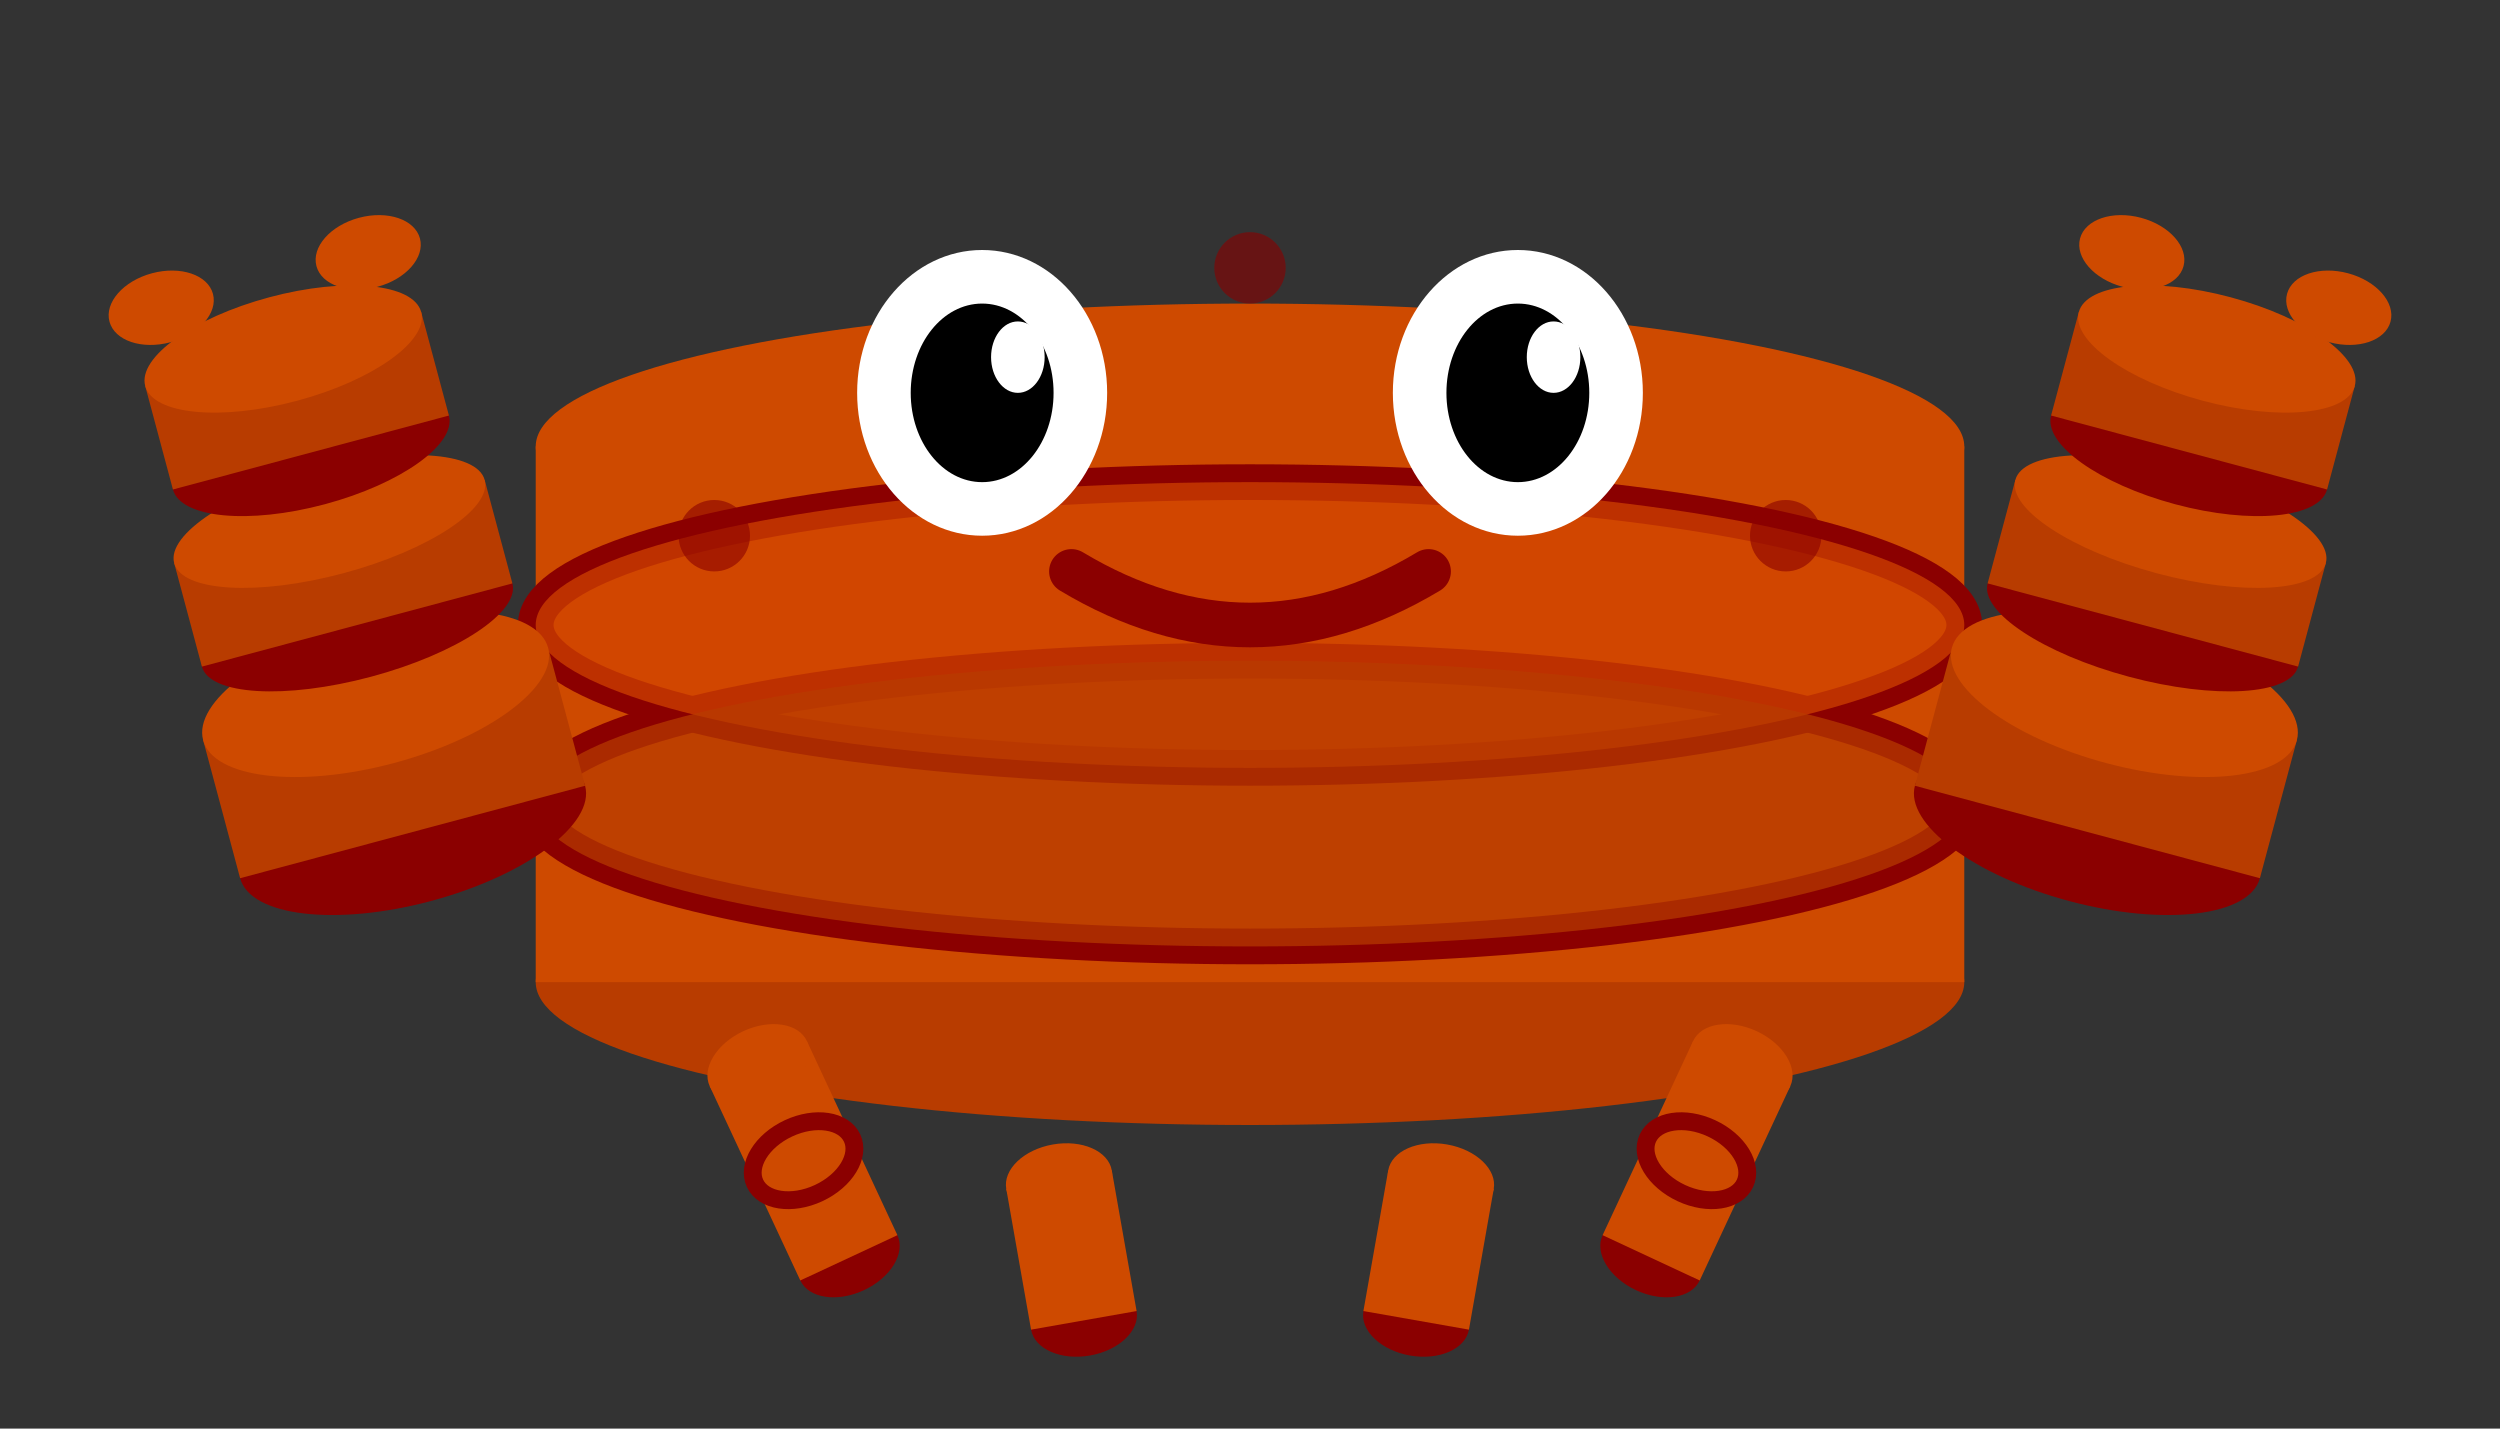 <svg viewBox="80 60 140 80" xmlns="http://www.w3.org/2000/svg">
  <rect x="80" y="60" width="140" height="80" fill="#333333" stroke="none"/>
  <!-- Ferris the Database Crab - clear database integration -->
  <g transform="translate(150, 100)">
    
    <!-- Main body as a database cylinder -->
    <g>
      <!-- Database cylinder body -->
      <ellipse cx="0" cy="15" rx="40" ry="8" fill="#b83c00"/>
      <rect x="-40" y="-15" width="80" height="30" fill="#ce4a00"/>
      <ellipse cx="0" cy="-15" rx="40" ry="8" fill="#ce4a00"/>
      
      <!-- Clear database layer separations -->
      <ellipse cx="0" cy="-5" rx="40" ry="8" fill="none" stroke="#8b0000" stroke-width="2"/>
      <ellipse cx="0" cy="5" rx="40" ry="8" fill="none" stroke="#8b0000" stroke-width="2"/>
      
      <!-- Database layer fills -->
      <ellipse cx="0" cy="-5" rx="40" ry="8" fill="#d44500" opacity="0.7"/>
      <ellipse cx="0" cy="5" rx="40" ry="8" fill="#b83c00" opacity="0.7"/>
    </g>
    
    <!-- Eyes - authentic Ferris style on database -->
    <ellipse cx="-15" cy="-18" rx="7" ry="8" fill="white"/>
    <ellipse cx="15" cy="-18" rx="7" ry="8" fill="white"/>
    <ellipse cx="-15" cy="-18" rx="4" ry="5" fill="black"/>
    <ellipse cx="15" cy="-18" rx="4" ry="5" fill="black"/>
    <!-- Eye highlights -->
    <ellipse cx="-13" cy="-20" rx="1.5" ry="2" fill="white"/>
    <ellipse cx="17" cy="-20" rx="1.5" ry="2" fill="white"/>
    
    <!-- Left claw - clearly database-shaped -->
    <g transform="translate(-50, -5) rotate(-15)">
      <!-- Multi-layer database stack -->
      <ellipse cx="0" cy="12" rx="10" ry="4" fill="#8b0000"/>
      <rect x="-10" y="4" width="20" height="8" fill="#b83c00"/>
      <ellipse cx="0" cy="4" rx="10" ry="4" fill="#ce4a00"/>
      
      <ellipse cx="0" cy="0" rx="9" ry="3" fill="#8b0000"/>
      <rect x="-9" y="-6" width="18" height="6" fill="#b83c00"/>
      <ellipse cx="0" cy="-6" rx="9" ry="3" fill="#ce4a00"/>
      
      <ellipse cx="0" cy="-10" rx="8" ry="3" fill="#8b0000"/>
      <rect x="-8" y="-16" width="16" height="6" fill="#b83c00"/>
      <ellipse cx="0" cy="-16" rx="8" ry="3" fill="#ce4a00"/>
      
      <!-- Claw pinchers -->
      <ellipse cx="-6" cy="-20" rx="3" ry="2" fill="#ce4a00"/>
      <ellipse cx="6" cy="-20" rx="3" ry="2" fill="#ce4a00"/>
    </g>
    
    <!-- Right claw - clearly database-shaped -->
    <g transform="translate(50, -5) rotate(15)">
      <!-- Multi-layer database stack -->
      <ellipse cx="0" cy="12" rx="10" ry="4" fill="#8b0000"/>
      <rect x="-10" y="4" width="20" height="8" fill="#b83c00"/>
      <ellipse cx="0" cy="4" rx="10" ry="4" fill="#ce4a00"/>
      
      <ellipse cx="0" cy="0" rx="9" ry="3" fill="#8b0000"/>
      <rect x="-9" y="-6" width="18" height="6" fill="#b83c00"/>
      <ellipse cx="0" cy="-6" rx="9" ry="3" fill="#ce4a00"/>
      
      <ellipse cx="0" cy="-10" rx="8" ry="3" fill="#8b0000"/>
      <rect x="-8" y="-16" width="16" height="6" fill="#b83c00"/>
      <ellipse cx="0" cy="-16" rx="8" ry="3" fill="#ce4a00"/>
      
      <!-- Claw pinchers -->
      <ellipse cx="-6" cy="-20" rx="3" ry="2" fill="#ce4a00"/>
      <ellipse cx="6" cy="-20" rx="3" ry="2" fill="#ce4a00"/>
    </g>
    
    <!-- Legs - cylindrical database style -->
    <g transform="translate(-25, 25) rotate(-25)">
      <ellipse cx="0" cy="6" rx="3" ry="2" fill="#8b0000"/>
      <rect x="-3" y="-6" width="6" height="12" fill="#ce4a00"/>
      <ellipse cx="0" cy="-6" rx="3" ry="2" fill="#ce4a00"/>
      <ellipse cx="0" cy="0" rx="3" ry="2" fill="none" stroke="#8b0000" stroke-width="1"/>
    </g>
    
    <g transform="translate(-10, 30) rotate(-10)">
      <ellipse cx="0" cy="4" rx="3" ry="2" fill="#8b0000"/>
      <rect x="-3" y="-4" width="6" height="8" fill="#ce4a00"/>
      <ellipse cx="0" cy="-4" rx="3" ry="2" fill="#ce4a00"/>
    </g>
    
    <g transform="translate(10, 30) rotate(10)">
      <ellipse cx="0" cy="4" rx="3" ry="2" fill="#8b0000"/>
      <rect x="-3" y="-4" width="6" height="8" fill="#ce4a00"/>
      <ellipse cx="0" cy="-4" rx="3" ry="2" fill="#ce4a00"/>
    </g>
    
    <g transform="translate(25, 25) rotate(25)">
      <ellipse cx="0" cy="6" rx="3" ry="2" fill="#8b0000"/>
      <rect x="-3" y="-6" width="6" height="12" fill="#ce4a00"/>
      <ellipse cx="0" cy="-6" rx="3" ry="2" fill="#ce4a00"/>
      <ellipse cx="0" cy="0" rx="3" ry="2" fill="none" stroke="#8b0000" stroke-width="1"/>
    </g>
    
    <!-- Mouth - Ferris smile -->
    <path d="M -10 -8 Q 0 -2 10 -8" stroke="#8b0000" stroke-width="2.5" fill="none" stroke-linecap="round"/>
    
    <!-- Database connection indicators -->
    <circle cx="-30" cy="-10" r="2" fill="#8b0000" opacity="0.6"/>
    <circle cx="30" cy="-10" r="2" fill="#8b0000" opacity="0.6"/>
    <circle cx="0" cy="-25" r="2" fill="#8b0000" opacity="0.6"/>
  </g>
</svg>